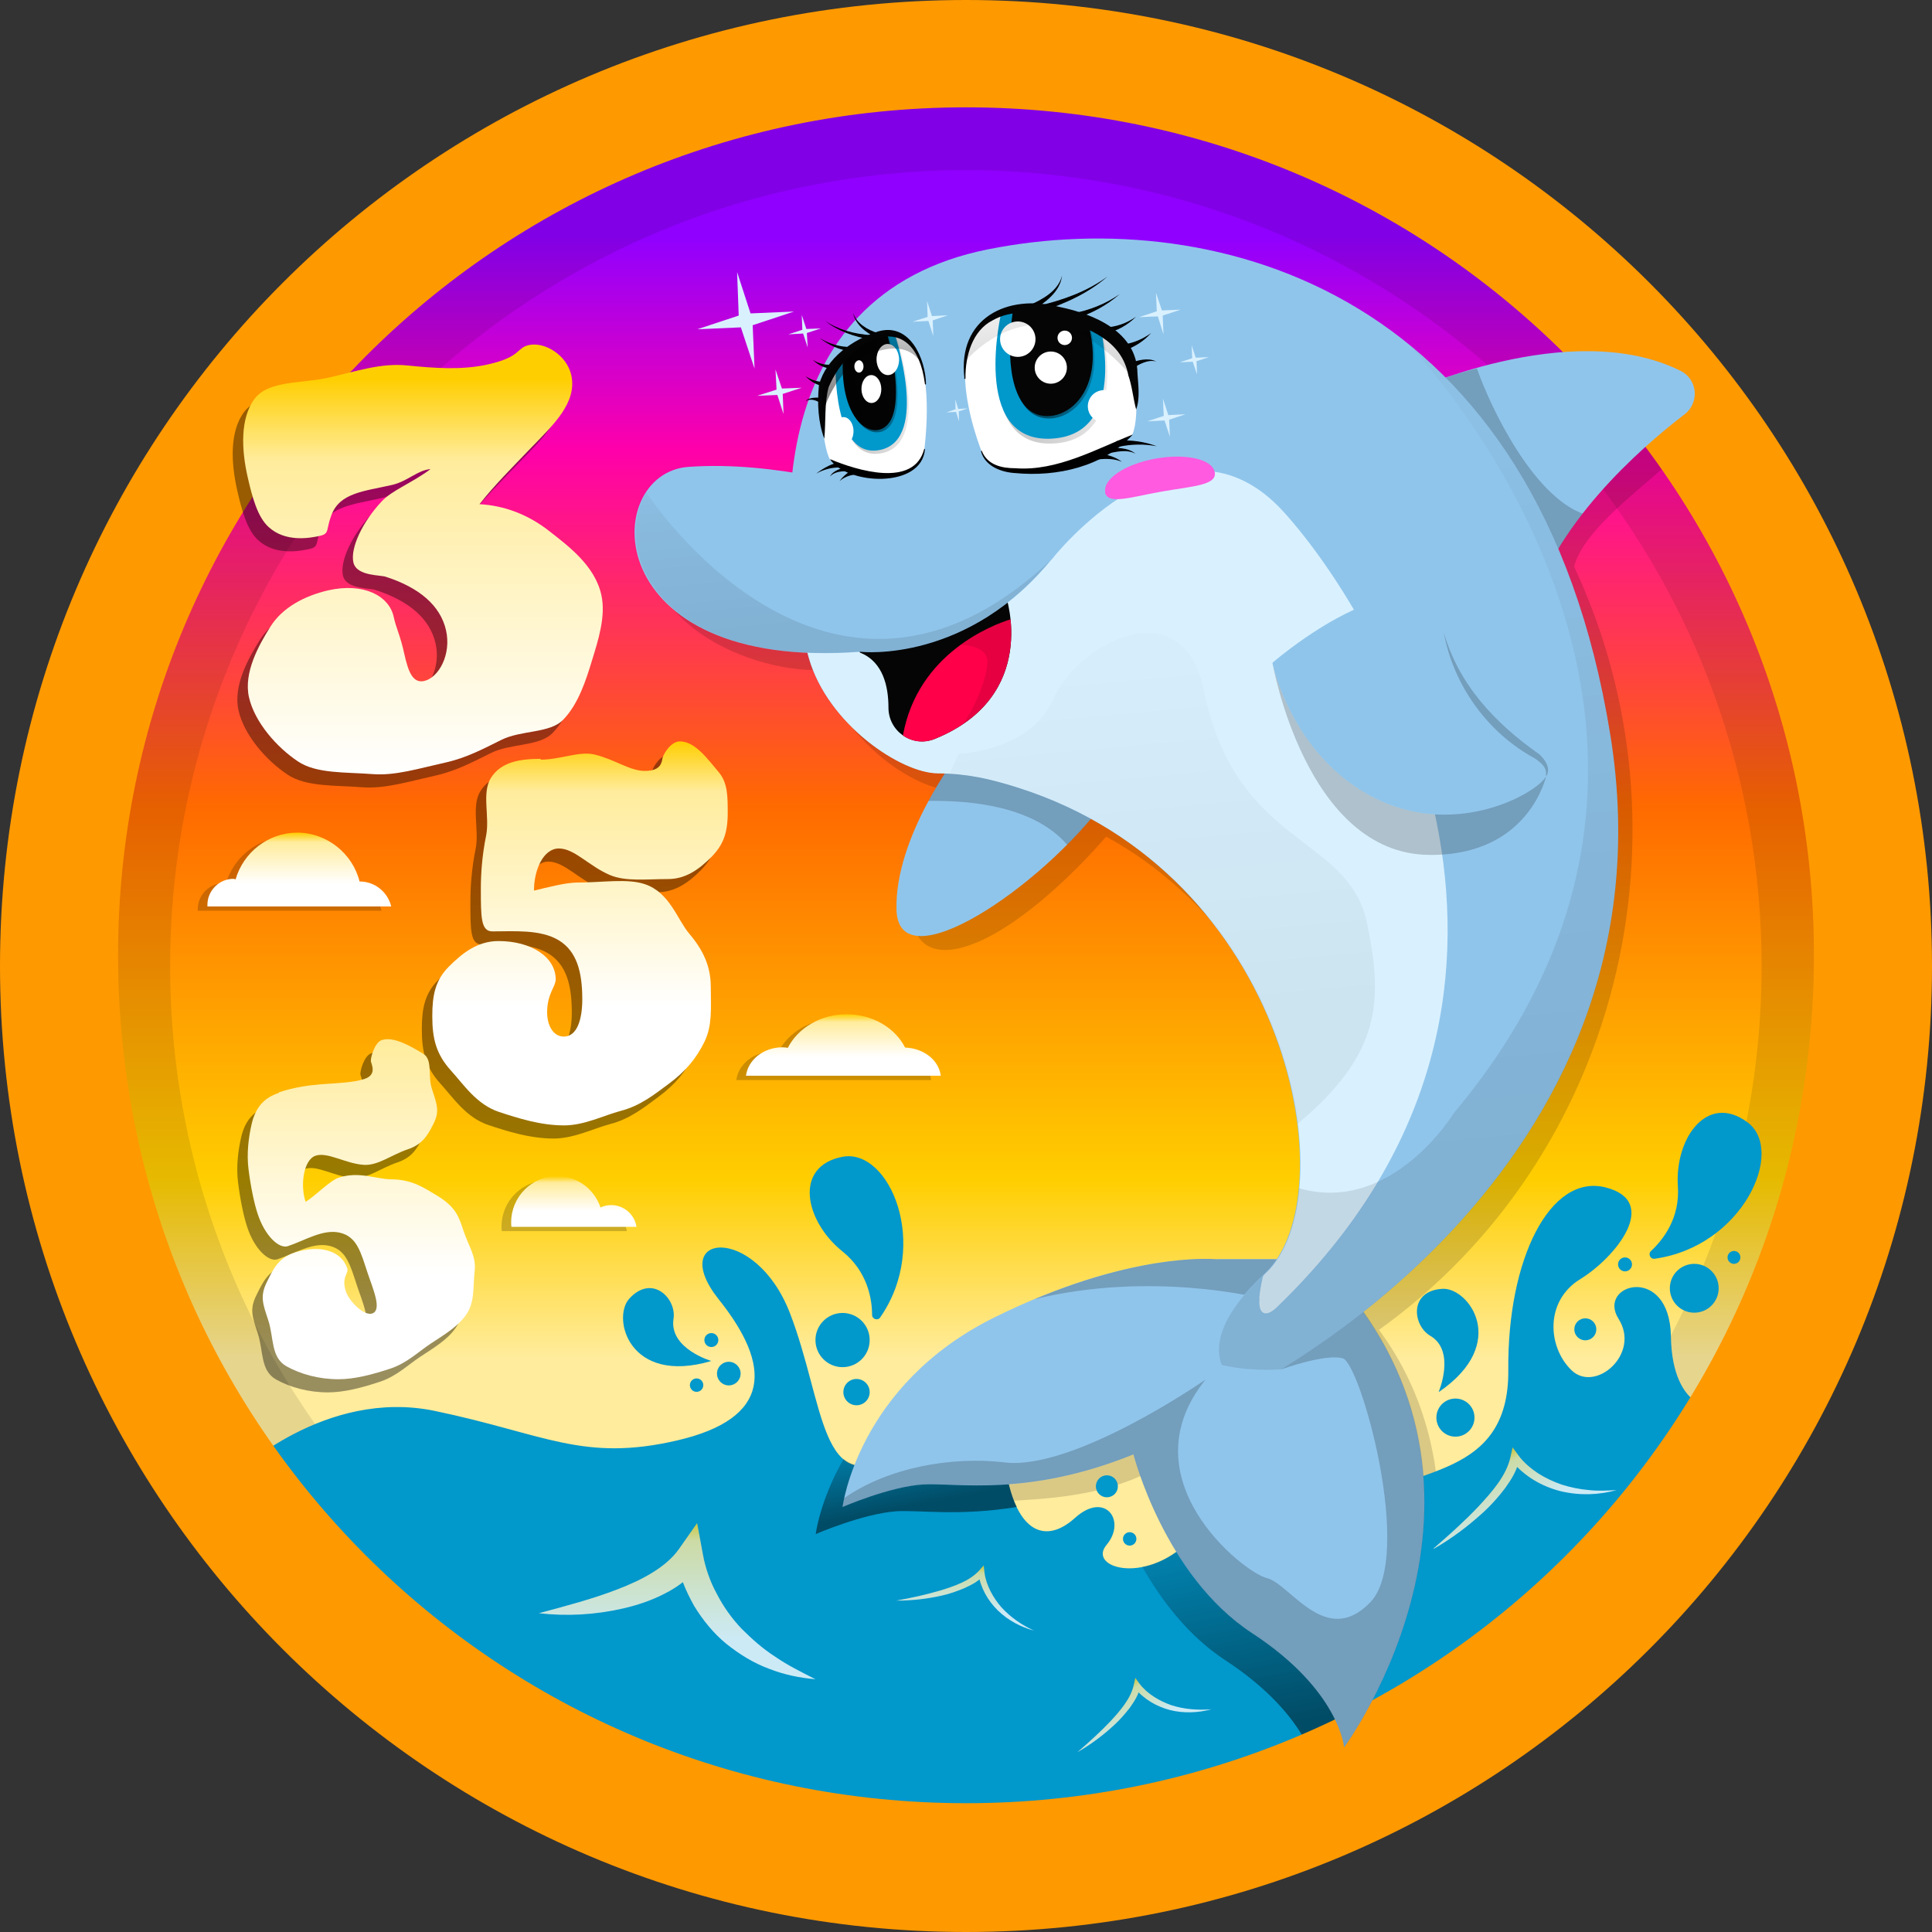 <?xml version="1.0" encoding="UTF-8"?>
<svg id="Layer_358" data-name="Layer 358" xmlns="http://www.w3.org/2000/svg" xmlns:xlink="http://www.w3.org/1999/xlink" viewBox="0 0 72 72">
  <rect x="0" y="0" width="72" height="72" fill="#333333" stroke="none"/>
  <defs>
    <style>
      .cls-1 {
        fill: #ff0049;
      }

      .cls-2 {
        fill: #050505;
      }

      .cls-3 {
        fill: url(#linear-gradient-7);
      }

      .cls-4 {
        fill: url(#linear-gradient-5);
      }

      .cls-5 {
        fill: #90c5eb;
      }

      .cls-6 {
        fill: url(#linear-gradient);
      }

      .cls-7 {
        fill: #f90;
      }

      .cls-8 {
        fill: url(#linear-gradient-9);
      }

      .cls-8, .cls-9 {
        opacity: .1;
      }

      .cls-10 {
        fill: url(#linear-gradient-4);
      }

      .cls-10, .cls-11, .cls-12 {
        opacity: .4;
      }

      .cls-11 {
        fill: url(#linear-gradient-6);
      }

      .cls-13 {
        fill: url(#linear-gradient-2);
      }

      .cls-13, .cls-14 {
        opacity: .5;
      }

      .cls-14 {
        fill: url(#linear-gradient-3);
      }

      .cls-15 {
        fill: url(#linear-gradient-8);
        opacity: .06;
      }

      .cls-16 {
        fill: #fff;
      }

      .cls-17 {
        fill: url(#linear-gradient-11);
        opacity: .3;
      }

      .cls-18 {
        fill: url(#linear-gradient-10);
      }

      .cls-18, .cls-19 {
        opacity: .2;
      }

      .cls-20 {
        fill: url(#linear-gradient-12);
      }

      .cls-21 {
        fill: url(#linear-gradient-13);
      }

      .cls-22 {
        fill: url(#linear-gradient-19);
      }

      .cls-23 {
        fill: url(#linear-gradient-14);
      }

      .cls-24 {
        fill: url(#linear-gradient-21);
      }

      .cls-25 {
        fill: url(#linear-gradient-20);
      }

      .cls-26 {
        fill: url(#linear-gradient-22);
      }

      .cls-27 {
        fill: url(#linear-gradient-15);
      }

      .cls-28 {
        fill: url(#linear-gradient-16);
      }

      .cls-29 {
        fill: url(#linear-gradient-17);
      }

      .cls-30 {
        fill: url(#linear-gradient-18);
      }

      .cls-31 {
        opacity: .8;
      }

      .cls-32 {
        opacity: .15;
      }

      .cls-33 {
        fill: #d9f1ff;
      }

      .cls-34 {
        fill: #0198cc;
      }

      .cls-35 {
        fill: #ff5ae0;
      }
    </style>
    <linearGradient id="linear-gradient" x1="36" y1="69.13" x2="36" y2="2.87" gradientUnits="userSpaceOnUse">
      <stop offset=".28" stop-color="#ffec9c"/>
      <stop offset=".38" stop-color="#ffce00"/>
      <stop offset=".5" stop-color="#ff9500"/>
      <stop offset=".59" stop-color="#ff6a00"/>
      <stop offset=".79" stop-color="#f0a"/>
      <stop offset=".91" stop-color="#9000ff"/>
    </linearGradient>
    <linearGradient id="linear-gradient-2" x1="34.19" y1="56.88" x2="33.47" y2="53.19" gradientUnits="userSpaceOnUse">
      <stop offset=".21" stop-color="#000"/>
      <stop offset="1" stop-color="#000" stop-opacity=".2"/>
    </linearGradient>
    <linearGradient id="linear-gradient-3" x1="49.07" y1="66.12" x2="47.14" y2="56.23" xlink:href="#linear-gradient-2"/>
    <linearGradient id="linear-gradient-4" x1="41.71" y1="13.33" x2="45.91" y2="13.33" gradientTransform="translate(-6.23 8.68) rotate(-10.27)" gradientUnits="userSpaceOnUse">
      <stop offset=".21" stop-color="#000" stop-opacity=".5"/>
      <stop offset="1" stop-color="#000" stop-opacity=".2"/>
    </linearGradient>
    <linearGradient id="linear-gradient-5" x1="42.35" y1="12.84" x2="45.5" y2="12.84" xlink:href="#linear-gradient-4"/>
    <linearGradient id="linear-gradient-6" x1="35.79" y1="12.92" x2="38.4" y2="12.92" xlink:href="#linear-gradient-4"/>
    <linearGradient id="linear-gradient-7" x1="36.1" y1="12.53" x2="38.07" y2="12.53" xlink:href="#linear-gradient-4"/>
    <linearGradient id="linear-gradient-8" x1="43.64" y1="42.02" x2="45.27" y2="23.35" gradientTransform="translate(-6.23 8.68) rotate(-10.27)" xlink:href="#linear-gradient-2"/>
    <linearGradient id="linear-gradient-9" x1="51.64" y1="51.83" x2="54.92" y2="14.31" gradientTransform="translate(-6.23 8.68) rotate(-10.27)" xlink:href="#linear-gradient-2"/>
    <linearGradient id="linear-gradient-10" x1="34.62" y1="22.23" x2="35.21" y2="15.55" xlink:href="#linear-gradient-4"/>
    <linearGradient id="linear-gradient-11" x1="43.65" y1="13.75" x2="43.92" y2="10.72" xlink:href="#linear-gradient-4"/>
    <linearGradient id="linear-gradient-12" x1="36.97" y1="13.46" x2="37.22" y2="10.61" xlink:href="#linear-gradient-4"/>
    <linearGradient id="linear-gradient-13" x1="15.78" y1="28.85" x2="15.78" y2="12.84" gradientUnits="userSpaceOnUse">
      <stop offset="0" stop-color="#fff"/>
      <stop offset=".73" stop-color="#ffec9c"/>
      <stop offset=".92" stop-color="#ffce00"/>
    </linearGradient>
    <linearGradient id="linear-gradient-14" x1="13.47" y1="51.39" x2="13.47" y2="38.73" gradientUnits="userSpaceOnUse">
      <stop offset=".31" stop-color="#fff"/>
      <stop offset="1" stop-color="#ffec9c"/>
    </linearGradient>
    <linearGradient id="linear-gradient-15" x1="21.61" y1="41.96" x2="21.61" y2="27.63" gradientUnits="userSpaceOnUse">
      <stop offset=".31" stop-color="#fff"/>
      <stop offset=".87" stop-color="#ffec9c"/>
      <stop offset="1" stop-color="#ffce00"/>
    </linearGradient>
    <linearGradient id="linear-gradient-16" x1="31.43" y1="40.09" x2="31.43" y2="37.79" xlink:href="#linear-gradient-15"/>
    <linearGradient id="linear-gradient-17" x1="11.14" y1="33.78" x2="11.14" y2="31.03" xlink:href="#linear-gradient-15"/>
    <linearGradient id="linear-gradient-18" x1="21.38" y1="45.72" x2="21.38" y2="43.83" xlink:href="#linear-gradient-15"/>
    <linearGradient id="linear-gradient-19" x1="25.23" y1="63.09" x2="25.23" y2="56.59" xlink:href="#linear-gradient-15"/>
    <linearGradient id="linear-gradient-20" x1="35.98" y1="60.89" x2="35.98" y2="58.3" xlink:href="#linear-gradient-15"/>
    <linearGradient id="linear-gradient-21" x1="43" y1="65.08" x2="41.7" y2="62.84" xlink:href="#linear-gradient-15"/>
    <linearGradient id="linear-gradient-22" x1="57.3" y1="57.42" x2="55.53" y2="54.37" xlink:href="#linear-gradient-15"/>
  </defs>
  <g id="_.svg" data-name=".svg">
    <path class="cls-6" d="M69.13,36c0,18.3-14.83,33.13-33.13,33.13S2.87,54.3,2.87,36C2.87,20.52,13.48,7.53,27.8,3.9c2.62-.67,5.37-1.03,8.19-1.03,2.45,0,4.85.27,7.15.78,14.86,3.26,25.97,16.5,25.97,32.35Z"/>
  </g>
  <g class="cls-32">
    <path d="M63.24,14.47c-2.38-1.18-5.44-.71-7.6-.11,0,0,0,0,0,0-.39.11-.78.23-1.16.36-.45-.47-.94-.88-1.43-1.29,0,0,.02.02.03.03-6.1-4.64-15.19-5.68-20.5-.98l-.2-.19c.02.1.07.19.12.27-.1.11-.19.23-.29.35l-.87-.31c.25.19.53.32.79.41-.12.15-.25.3-.35.46l-.64-.23c.21.15.41.23.6.29-.14.22-.28.44-.4.67l-.47-.14c.15.12.3.18.43.21-.1.19-.18.39-.27.58l-.42-.18c.14.12.28.19.4.23-.09.21-.19.43-.27.65-.04.01-.09.02-.12.06h.1c-.3.86-.48,1.75-.58,2.66-1.57-.09-4.34-.96-5.46.75,0,0,0,0,0,0-1.81,3.65,2.89,6.08,6.01,5.95.66,2.66,3.51,4.6,5.11,4.52-.21.33-.41.67-.6,1.01h0c-2.96,5.25-.13,7.02,5.16,1.62,0,0,0,0,0,0,.29-.31.59-.62.86-.94,5.4,2.91,9.71,10.46,6.95,16.39-3.06-.15-6.22.2-9.04,1.5,0,0,.01,0,.02,0-4.06,1.07-7.31,6.27-7.11,7.42,0,0,0,0,0,0-.02.11-.05.24-.06.33h0c2.8-1.49,7.23-.16,10.84-1.96.57,4.96,6.66,6.96,7.85,10.92,3.26-4.68,4.29-11.41.72-16.22,8.96-6.42,11.92-18.52,7.27-28.45.7-2.5,6.54-4.99,4.55-6.64Z"/>
  </g>
  <g id="_.svg-2" data-name=".svg" class="cls-9">
    <path d="M43.15,3.65c-2.3-.51-4.7-.78-7.15-.78-2.83,0-5.57.36-8.2,1.03C13.48,7.53,2.87,20.52,2.87,36c0,18.3,14.84,33.13,33.13,33.13s33.13-14.83,33.13-33.13c0-15.85-11.12-29.09-25.98-32.35ZM36,65.66c-16.38,0-29.66-13.28-29.66-29.66,0-13.85,9.5-25.48,22.32-28.74,2.35-.59,4.81-.92,7.34-.92,2.19,0,4.34.25,6.4.7,13.3,2.92,23.25,14.78,23.25,28.96,0,16.38-13.27,29.66-29.65,29.66Z"/>
  </g>
  <path class="cls-34" d="M8.8,54.92s3.31-3.19,7.4-2.34,5.51,1.92,9.04,1.1,3.53-2.77,1.55-5.25,1.35-2.86,2.65.51,1.12,7.04,3.97,5.2,3.67-2.22,4.03.37,1.49,3.08,2.62,2.06,1.93.11,1.18,1,1.6,1.55,3.25-.33,5.13.2,6.54-1.22,5.22-.84,5.18-4.96,1.55-7.33,3.62-6.81.38,2.61-.94,3.42-1.22,2.52-.33,3.39,2.59-.6,1.76-1.91,1.91-2.07,1.95.66,1.74,3.23,2.85,2.01-5.84,18.53-29.12,17.32-27.2-14.21-27.2-14.21Z"/>
  <path class="cls-13" d="M37.44,54.5c.1.7.25,1.25.45,1.66-2.13.35-3.62.11-4.47.16-1.24.08-3.02.85-3.02.85,0,0,.15-1.25,1.04-2.8.44.37,1.04.35,1.96-.24,2.85-1.84,3.68-2.22,4.04.37Z"/>
  <path class="cls-14" d="M49.09,66.12s-.16-2.11-3.43-4.25c-1.39-.91-2.39-2.25-3.09-3.48.6-.11,1.31-.46,1.91-1.15,1.65-1.89,5.13.2,6.54-1.22.26-.26.59-.45.96-.61.73,5.8-2.89,10.71-2.89,10.71Z"/>
  <path id="_.svg-3" data-name=".svg" class="cls-7" d="M0,36c0,19.91,16.11,36,36,36s36-16.09,36-36S55.91,0,36,0,0,16.11,0,36ZM4.4,35.6C4.4,18.2,18.49,4,36,4s31.6,14.11,31.6,31.6-14.09,31.6-31.6,31.6S4.4,53.11,4.4,35.6Z"/>
  <g>
    <path class="cls-5" d="M45.35,46.93s-3.22-.35-8.3,2.17c-5.09,2.52-5.65,7.06-5.65,7.06,0,0,1.78-.77,3.02-.84s3.87.48,7.82-1.12c0,0,1.15,4.52,4.42,6.66s3.43,4.26,3.43,4.26c0,0,7.33-9.92-.95-18.2h-3.78Z"/>
    <path class="cls-19" d="M48.47,46.92c-.22.56-.73,1.08-1.54,1.45,0,0-4.03-1.02-8.38.05,4.21-1.77,6.81-1.49,6.81-1.49h3.12Z"/>
    <path class="cls-19" d="M50.09,65.12s-.16-2.11-3.43-4.26c-3.27-2.14-4.42-6.66-4.42-6.66-3.95,1.6-6.58,1.04-7.82,1.12-1.24.08-3.02.84-3.02.84,0,0,.01-.12.06-.33,1.67-1.16,4.04-1.56,5.98-1.33,2.58.31,7.42-3.04,7.49-3.09-2.99,3.7,1.41,7.19,2.28,7.4.87.21,2.19,2.62,3.85.91,1.66-1.7-.36-8.92-1.02-9.1-.66-.18-2.28.41-2.28.41.09-.52,1.3-1.88,2.38-3.03,6.66,8.03-.04,17.11-.04,17.11Z"/>
    <path class="cls-5" d="M35.73,28.08s-2.4,3.09-2.32,5.83c.08,2.74,5.41-.83,7.82-4.12,0,0-3.34-2.1-5.5-1.71Z"/>
    <path class="cls-19" d="M41.23,29.79c-.41.56-.91,1.14-1.46,1.69-1.24-1.43-3.57-1.66-5.17-1.63.57-1.05,1.12-1.76,1.12-1.76,2.16-.4,5.5,1.71,5.5,1.71Z"/>
    <path class="cls-5" d="M52.35,14.67s6.17-2.9,10.28-.85c.64.32.71,1.19.15,1.62-1.71,1.31-4.92,4.14-5.81,7.53,0,0-4.46-4.05-4.62-8.3Z"/>
    <path class="cls-19" d="M58.99,19.13c-.89,1.14-1.66,2.45-2.02,3.85,0,0-4.46-4.05-4.62-8.3,0,0,.07-.03.2-.09.02-.01.05-.02.08-.03.03-.01.06-.02.09-.04.04-.02.09-.04.14-.06.02,0,.05-.02.07-.03.07-.03.15-.06.23-.09.02,0,.04-.02.06-.02.09-.03.19-.07.29-.11.04-.01.08-.03.12-.04.13-.05.26-.09.4-.14.04-.01.07-.02.11-.04.07-.02.14-.05.22-.07.03,0,.06-.02.09-.03,0,0,.01,0,.02,0,.04-.01.08-.03.13-.04.03,0,.05-.02.08-.02.05-.01.09-.03.14-.04.07-.02.15-.04.22-.06.52,1.49,2.09,4.74,3.96,5.42Z"/>
    <path class="cls-5" d="M37.92,29.34c-1.05-.33-1.88-.52-2.98-.53-1.36,0-4.09-1.82-4.8-4.29-1.22-4.28-1.85-13.53,6.69-15.23,8.54-1.7,20.51,1.58,23.18,18.08,2.68,16.5-13.65,24.44-13.65,24.44,0,0-2.56-1.25.77-4.35,3.11-2.88.96-14.9-9.22-18.12Z"/>
    <path class="cls-33" d="M46.93,48.37c.02-.22.06-.47.12-.73.01-.07.05-.13.1-.17,0,0,0,0,0,0,3.11-2.88.96-14.9-9.22-18.12-1.05-.33-1.88-.52-2.98-.53-1.36,0-4.09-1.82-4.8-4.29-.11-.38-.21-.8-.3-1.25.58-.39,1.15-.6,1.49-.5,1.53.41,7.86-1.94,7.86-1.94,0,0,4.75-6.07,8.65-1.75,3.79,4.2,11.72,18.07-.26,29.62-.42.41-.71.27-.65-.32Z"/>
    <path class="cls-2" d="M32.09,24.34c-.64-.28,3.75-1.2,5.4-2.12,0,0,1.27,3.73-2.66,5.32-.83.33-1.72-.28-1.72-1.17,0-.81-.21-1.68-1.01-2.03Z"/>
    <path class="cls-1" d="M37.66,23.07c.12,1.2-.08,3.36-2.83,4.47-.42.17-.85.1-1.18-.13.55-3.08,3.37-4.13,4.01-4.33Z"/>
    <path class="cls-16" d="M37.39,17.49c-.37-.06-.68-.32-.81-.67-.4-1.06-1.11-3.4-.09-4.62,1.34-1.61,4.73-.12,5.29.6s.72,2.71.42,3.39c0,0-2.12,1.74-4.81,1.3Z"/>
    <path class="cls-10" d="M37.4,11.8s-1.15,4.81,1.79,4.73,1.9-4.16,1.9-4.16c0,0-2.01-1.19-3.69-.57Z"/>
    <path d="M42.21,16.2c-1.09,1.19-2.81,1.58-4.38,1.43-.51-.03-1.12-.25-1.27-.81,0-.02.02-.03.03-.01.21.52.74.64,1.25.64,1.55.12,3.04-.73,4.36-1.25h0Z"/>
    <path d="M38.73,11.39c.89-.21,1.79-.53,2.55-1.09-.71.62-1.59,1.02-2.49,1.31-.06.02-.12-.01-.14-.07-.02-.06.02-.13.09-.15h0Z"/>
    <path d="M39.97,11.68c.61-.11,1.23-.35,1.76-.72-.49.43-1.08.74-1.72.94-.15.05-.21-.2-.05-.22h0Z"/>
    <path d="M41.16,12.2c.4,0,.83-.15,1.18-.4-.31.31-.7.54-1.17.63-.06.01-.12-.03-.13-.09-.01-.07.05-.14.12-.13h0Z"/>
    <path d="M41.86,12.84c.36-.05.73-.2,1.04-.43-.26.29-.6.52-1,.65-.06.02-.12-.01-.14-.07-.02-.07.03-.15.1-.15h0Z"/>
    <path d="M42.09,13.54c.32-.12.69-.22,1-.07-.33-.08-.64.11-.9.27-.14.09-.26-.15-.1-.2h0Z"/>
    <path d="M38.35,11.38c.5-.22,1.09-.54,1.23-1.11-.07.61-.64,1.02-1.14,1.32-.05.03-.12.01-.15-.04-.04-.06,0-.14.06-.16h0Z"/>
    <path d="M41.67,16.42c.5-.03.99.04,1.44.21-.47-.09-.96-.08-1.41.02-.16.04-.19-.22-.03-.22h0Z"/>
    <path d="M41.21,16.68c.37.01.81-.02,1.11.23-.33-.18-.74-.07-1.08,0-.16.04-.19-.22-.03-.22h0Z"/>
    <path d="M40.94,16.89c.31.05.62.13.87.32-.28-.12-.59-.12-.87-.09-.17.02-.17-.25,0-.23h0Z"/>
    <path class="cls-34" d="M37.32,11.62s-1.15,4.81,1.79,4.73,1.9-4.16,1.9-4.16c0,0-2.01-1.19-3.69-.57Z"/>
    <path class="cls-4" d="M37.81,11.68s-.44,2.46.43,3.52,3.16-.02,2.39-2.99c0,0-1.54-.9-2.82-.53Z"/>
    <path class="cls-2" d="M37.75,11.59s-.44,2.46.43,3.52,3.16-.02,2.39-2.99c0,0-1.54-.9-2.82-.53Z"/>
    <path class="cls-2" d="M35.94,14.09c-.26-2.22,1.58-3.16,3.55-2.65,1.26.26,2.89.92,2.9,2.48.03.44.1.95-.05,1.34-.11-.41-.15-.87-.29-1.27-.25-1.32-1.47-1.75-2.66-2.16-.79-.21-1.69-.3-2.4.11-.75.38-1.02,1.32-1.01,2.16,0,.03-.05.03-.05,0h0Z"/>
    <circle class="cls-16" cx="37.93" cy="12.64" r=".66"/>
    <circle class="cls-16" cx="39.16" cy="13.7" r=".6"/>
    <circle class="cls-16" cx="39.68" cy="12.59" r=".27"/>
    <circle class="cls-16" cx="41.14" cy="15.14" r=".6"/>
    <path class="cls-16" d="M34.04,17.44c.22-.11.38-.38.41-.7.11-.97.26-3.08-.52-3.95-1.03-1.15-2.92.68-3.17,1.38s-.11,2.43.17,2.96c0,0,1.52,1.13,3.12.32Z"/>
    <path d="M30.93,17.11c1,.42,3.13,1.08,3.51-.37,0-.02.03-.01.03,0-.12,1.49-2.92,1.33-3.54.37h0Z"/>
    <path d="M32.44,12.65c-.61-.1-1.21-.31-1.69-.69.51.34,1.12.49,1.7.53.12,0,.1.18-.01.17h0Z"/>
    <path d="M31.72,13.1c-.44-.06-.84-.24-1.17-.5.36.22.78.34,1.17.33.12-.01.12.18,0,.17h0Z"/>
    <path class="cls-11" d="M33.41,12.56s1.31,3.9-.51,4.32-1.69-3.23-1.69-3.23c0,0,1.08-1.34,2.2-1.09Z"/>
    <path d="M31.09,13.74c-.32.01-.6-.13-.8-.33.24.16.54.22.78.16.12-.03.14.16.02.17h0Z"/>
    <path d="M30.71,14.4c-.28-.05-.51-.19-.69-.38.21.14.47.22.69.21.13-.02.12.19,0,.17h0Z"/>
    <path d="M30.59,15.02c-.16-.09-.38-.19-.56-.07.08-.16.71-.2.69.02-.01.06-.08.08-.13.05h0Z"/>
    <path d="M32.64,12.57c-.39-.18-.77-.49-.85-.92.13.41.54.64.91.76.12.03.06.21-.05.16h0Z"/>
    <path d="M31.28,17.42c-.29,0-.6.08-.86.23.15-.13.8-.55.95-.33,0,.05-.04.1-.09.1h0Z"/>
    <path d="M31.6,17.56c-.23,0-.5.01-.67.2.12-.23.41-.3.65-.37.05,0,.09.02.1.06.01.05-.03.1-.08.1h0Z"/>
    <path d="M31.82,17.69c-.18.03-.38.1-.53.24.07-.12.46-.52.6-.36.03.05-.01.11-.07.12h0Z"/>
    <path class="cls-34" d="M33.34,12.44s1.31,3.9-.51,4.32-1.69-3.23-1.69-3.23c0,0,1.08-1.34,2.2-1.09Z"/>
    <path class="cls-2" d="M33.07,12.48s.58,2.03.18,3.06-1.95.5-1.84-2.15c0,0,.83-1.02,1.67-.91Z"/>
    <path class="cls-2" d="M34.47,14.31c-.38-2.91-2.8-1.77-3.59.12-.16.59-.1,1.29-.16,1.92-.23-.61-.27-1.31-.2-2,.27-1.01,1.26-1.7,2.21-2,1.18-.34,1.76,1.02,1.78,1.96,0,.02-.03.03-.04,0h0Z"/>
    <path class="cls-3" d="M33.13,12.56s.58,2.03.18,3.06-1.95.5-1.84-2.15c0,0,.83-1.02,1.67-.91Z"/>
    <ellipse class="cls-16" cx="33.09" cy="13.4" rx=".42" ry=".58" transform="translate(-.21 .52) rotate(-.9)"/>
    <ellipse class="cls-16" cx="32.47" cy="14.5" rx=".37" ry=".52" transform="translate(-.22 .51) rotate(-.9)"/>
    <ellipse class="cls-16" cx="32.01" cy="13.65" rx=".17" ry=".23" transform="translate(-.21 .51) rotate(-.9)"/>
    <ellipse class="cls-16" cx="31.44" cy="16.06" rx=".37" ry=".52" transform="translate(-.25 .5) rotate(-.9)"/>
    <path class="cls-5" d="M53.8,23.55c1.14,4.31,4.18,4.31,3.83,5.35-.19.55-3.25,2.41-6.38.85s-3.83-5.05-3.83-5.05c0,0,1.88-1.64,3.79-2.28,1.02-.34,2.14.15,2.6,1.12h0Z"/>
    <path class="cls-35" d="M41.18,18.34c.09.49.98.18,2.11-.02s2.07-.23,1.98-.72-1.07-.71-2.2-.51-1.97.76-1.88,1.25Z"/>
    <path class="cls-19" d="M57.63,28.9c-.19.55-3.25,2.41-6.38.85s-3.83-5.05-3.83-5.05c0,0,1.24,7.12,5.84,7.16,3.75.04,4.37-2.97,4.37-2.97Z"/>
    <g class="cls-19">
      <path d="M53.8,23.55c.56,1.97,1.92,3.4,3.55,4.55.21.18.45.51.29.8,0,.02-.03,0-.03-.01.05-.29-.19-.47-.4-.62-1.78-.96-3.06-2.75-3.41-4.73h0Z"/>
    </g>
    <path class="cls-5" d="M32.4,18.25s-3.47-1.09-6.75-.85-3.41,7.63,6.43,6.89c0,0,4.02.46,7.22-3.58"/>
    <path class="cls-15" d="M48.36,41.87c-.59-4.61-3.81-10.43-10.43-12.52-.9-.28-1.64-.46-2.53-.51.17-.45.33-.75.33-.75,0,0,2.68-.08,3.53-2.05.85-1.97,4.8-4.22,5.61-.28,1.2,5.82,5.37,5.33,6.07,8.63.65,3.05.43,4.96-2.58,7.49Z"/>
    <path class="cls-8" d="M60.02,27.37c2.19,13.53-8.38,21.3-12.27,23.66h0c-.82.05-1.56-.01-2.22-.16-.26-.7-.11-1.8,1.61-3.41.71-.66,1.14-1.79,1.27-3.18,3.47,1,5.78-2.81,5.78-2.81,12.08-14.41-1.54-28.48-1.75-28.69,3.57,2.86,6.43,7.51,7.58,14.59Z"/>
    <path class="cls-18" d="M39.19,20.83c-3.18,3.9-7.11,3.45-7.11,3.45-7.75.59-9.27-3.89-7.99-5.92,0,0,6.75,10.4,15.11,2.47Z"/>
    <path class="cls-17" d="M42.26,14.14c-3.4-4.13-6.23-.74-6.27-.69.06-.48.21-.92.5-1.26,1.35-1.61,4.73-.12,5.29.6.23.29.39.8.48,1.35Z"/>
    <path class="cls-20" d="M34.32,13.53c-.14-.25-.59-.81-1.77-.39-1.46.51-1.91,2.31-1.92,2.37-.02-.52.01-1.03.12-1.34.25-.7,2.15-2.53,3.17-1.38.17.2.3.45.4.75Z"/>
    <polygon class="cls-33" points="27.47 10.14 27.97 11.68 29.59 11.61 28.05 12.12 28.12 13.74 27.61 12.2 25.99 12.27 27.53 11.76 27.47 10.14"/>
    <polygon class="cls-33" points="28.9 13.77 29.14 14.48 29.88 14.45 29.17 14.68 29.2 15.43 28.97 14.72 28.22 14.75 28.94 14.52 28.9 13.77"/>
    <polygon class="cls-33" points="34.55 11.22 34.73 11.78 35.32 11.75 34.76 11.94 34.78 12.52 34.6 11.96 34.01 11.99 34.57 11.81 34.55 11.22"/>
    <polygon class="cls-33" points="43.34 14.86 43.54 15.47 44.18 15.44 43.57 15.64 43.6 16.28 43.4 15.67 42.76 15.7 43.37 15.5 43.34 14.86"/>
    <polygon class="cls-33" points="44.41 12.87 44.56 13.33 45.05 13.31 44.59 13.46 44.61 13.95 44.45 13.48 43.97 13.5 44.43 13.35 44.41 12.87"/>
    <polygon class="cls-33" points="35.6 14.89 35.71 15.24 36.07 15.22 35.73 15.33 35.74 15.7 35.63 15.35 35.27 15.37 35.61 15.25 35.6 14.89"/>
    <polygon class="cls-33" points="29.88 11.74 30.05 12.26 30.59 12.24 30.07 12.41 30.1 12.95 29.93 12.43 29.38 12.46 29.9 12.29 29.88 11.74"/>
    <polygon class="cls-33" points="43.08 10.91 43.3 11.57 44 11.54 43.33 11.76 43.36 12.46 43.15 11.79 42.45 11.82 43.11 11.6 43.08 10.91"/>
    <path class="cls-9" d="M37.66,23.07c.11,1.02-.03,2.74-1.77,3.91.59-.84.9-1.89.91-2.3.02-.65-1-.65-1.03-.65.03-.02.06-.04.08-.06.77-.55,1.51-.81,1.8-.91Z"/>
  </g>
  <path class="cls-34" d="M32.8,49.1c-.09.13-.3.06-.3-.1,0-.61-.18-1.62-1.1-2.36-1.41-1.13-1.84-3.18,0-3.53,1.74-.33,3.29,3.27,1.4,5.99Z"/>
  <path class="cls-34" d="M61.66,46.91c-.16.02-.25-.18-.13-.29.45-.42,1.08-1.22,1-2.41-.12-1.8,1.1-3.5,2.6-2.38,1.42,1.06-.19,4.63-3.47,5.08Z"/>
  <path class="cls-34" d="M26.51,50.72s-1.58-.46-1.41-1.57c.12-.76-.8-1.69-1.65-.75-.65.71-.02,3.23,3.06,2.32Z"/>
  <path class="cls-34" d="M53.62,51.86s.64-1.52-.32-2.08c-.66-.39-.8-1.68.46-1.75.96-.05,2.52,2.02-.13,3.84Z"/>
  <circle class="cls-34" cx="27.16" cy="51.19" r=".44"/>
  <circle class="cls-34" cx="25.96" cy="51.62" r=".25"/>
  <circle class="cls-34" cx="26.51" cy="49.94" r=".26"/>
  <circle class="cls-34" cx="31.4" cy="49.94" r="1.01"/>
  <circle class="cls-34" cx="31.92" cy="51.88" r=".49"/>
  <circle class="cls-34" cx="41.25" cy="55.39" r=".41"/>
  <circle class="cls-34" cx="42.1" cy="57.35" r=".25"/>
  <circle class="cls-34" cx="54.24" cy="52.83" r=".71"/>
  <circle class="cls-34" cx="59.08" cy="49.54" r=".41"/>
  <circle class="cls-34" cx="60.56" cy="47.12" r=".26"/>
  <circle class="cls-34" cx="63.14" cy="48.01" r=".91"/>
  <circle class="cls-34" cx="64.62" cy="46.86" r=".24"/>
  <path class="cls-19" d="M34.7,40.25h-7.26c.08-.6.66-1.06,1.36-1.06.07,0,.14.01.2.02.37-.73,1.21-1.25,2.19-1.25s1.81.51,2.18,1.24c.69.02,1.26.47,1.33,1.05Z"/>
  <path class="cls-19" d="M14.21,33.94h-6.84s0-.04,0-.06c0-.53.44-.97.97-.97.03,0,.05.02.08.02.29-1,1.21-1.74,2.3-1.74s2.06.77,2.32,1.82c.58,0,1.05.4,1.18.93Z"/>
  <path class="cls-19" d="M23.36,45.88h-4.66c-.01-.06-.01-.11-.01-.17,0-.95.77-1.72,1.71-1.72.76,0,1.39.49,1.62,1.17.12-.06.25-.09.4-.09.47,0,.87.35.94.81Z"/>
  <g class="cls-12">
    <path d="M15.69,17.97c-.5.02-.87.45-1.46.59-1.05.24-1.96.29-2.27,1.13-.21.55-.06.69-.43.77-.4.09-1.29.24-1.91-.33-.41-.37-.61-1.11-.78-1.86-.23-1.01-.29-2.19.26-2.92.52-.69,1.75-.56,2.77-.79s1.92-.55,2.92-.45,2.04.18,3.01-.04c1.24-.28,1.04-.61,1.52-.72.59-.13,1.41.37,1.58,1.12.23,1.03-.7,1.88-1.46,2.67s-1.42,1.45-1.96,2.14c.92.05,1.81.38,2.61,1.01.7.55,1.69,1.28,1.93,2.37.18.8-.13,1.73-.35,2.45s-.5,1.61-1.07,2.2c-.5.52-1.57.38-2.32.76-.65.32-1.27.66-2.08.84-.99.22-1.85.49-2.68.43-1.03-.08-2.11-.01-2.8-.47-.8-.53-1.62-1.47-1.83-2.39s.36-1.94.8-2.64,1.25-1.14,2.15-1.35c1.33-.3,2.27.21,2.44.98.1.46.24.67.4,1.4.14.62.3,1.09.73,1,.55-.12,1.03-.99.82-1.9s-.99-1.58-2.23-1.98c-.16-.08-1.1-.01-1.22-.54s.33-1.5,1.05-2.27c.4-.43,1.14-.69,1.84-1.22Z"/>
  </g>
  <g class="cls-12">
    <path d="M10,41.2c.57-.19,1.08-.26,1.56-.3.63-.05,1.2-.06,1.63-.2.46-.15.28-.51.24-.66-.01-.14.14-.7.41-.79.45-.15,1.13.26,1.54.51.37.22.16.83.33,1.32.2.61.28.83.06,1.28-.25.51-.46.79-.96.96-.62.21-1.12.62-1.65.58-.69-.05-1.34-.49-1.79-.34s-.58,1.11-.37,1.72c.37-.23.9-.79,1.23-.9.75-.25,1.38.05,1.95.06.8,0,1.25.33,1.74.62.7.43.8.81.96,1.29.2.6.48.95.42,1.5-.07.58.02,1.15-.32,1.64-.32.45-.8.73-1.33,1.08-.45.3-.88.72-1.48.92-.69.23-1.35.4-1.95.4-.73,0-1.41-.19-1.93-.48-.59-.33-.47-1.06-.68-1.71-.2-.61-.32-.89-.06-1.42s.44-.91,1.04-1.11c.94-.31,1.74-.07,1.96.58.07.21-.23.32-.05.87.13.38.68.92.98.82.38-.13.03-.91-.17-1.51-.26-.79-.4-1.35-1.03-1.5s-1.31.29-1.94.5c-.33.11-.86-.38-1.13-1.21-.13-.39-.26-1.02-.34-1.67-.07-.57,0-1.16.12-1.68.14-.58.43-.96,1.01-1.15Z"/>
  </g>
  <g class="cls-12">
    <path d="M19.76,28.8c.74,0,1.44-.33,2.01-.19.75.18,1.31.61,1.87.61.59,0,.63-.3.66-.48.04-.16.31-.62.65-.62.58,0,1.06.7,1.44,1.14.34.4.34.9.34,1.53,0,.78-.19,1.21-.61,1.64-.49.49-.98.82-1.62.82-.79,0-1.57.1-2.16-.15-.78-.33-1.32-.99-1.9-.99s-.93.79-.93,1.57c.51-.12,1.18-.3,1.61-.3.96,0,1.86-.16,2.52.06.93.31,1.21,1.32,1.66,1.85.65.76.8,1.4.8,2.01,0,.77.06,1.39-.23,2-.31.64-.72,1.12-1.31,1.56-.54.4-1.08.84-1.82,1.03-.64.17-1.35.54-2.11.54-.88,0-1.72-.27-2.42-.5-.84-.28-1.31-1.01-1.8-1.55-.55-.61-.69-1.19-.69-2.02,0-.78.11-1.34.62-1.85s1.07-.95,1.85-.95c1.21,0,2.13.59,2.13,1.43,0,.27-.32.53-.32,1.23,0,.49.23.9.62.9.49,0,.69-.62.69-1.39,0-1.01-.2-1.79-.88-2.2s-1.66-.33-2.47-.33c-.43,0-.43-.53-.43-1.6,0-.51.04-1.21.2-1.99.13-.69-.17-1.57.17-2.12.38-.62,1.12-.72,1.86-.72Z"/>
  </g>
  <path class="cls-21" d="M16.08,17.48c-.5.02-.87.45-1.46.59-1.05.24-1.96.29-2.27,1.13-.21.55-.06.69-.43.77-.4.09-1.29.24-1.91-.33-.41-.37-.61-1.11-.78-1.86-.23-1.01-.29-2.19.26-2.92.52-.69,1.75-.56,2.77-.79s1.92-.55,2.92-.45,2.04.18,3.01-.04c1.24-.28,1.04-.61,1.52-.72.59-.13,1.41.37,1.58,1.12.23,1.03-.7,1.88-1.46,2.67s-1.42,1.45-1.96,2.14c.92.05,1.81.38,2.61,1.01.7.55,1.69,1.28,1.93,2.37.18.8-.13,1.73-.35,2.45s-.5,1.61-1.07,2.2c-.5.52-1.57.38-2.32.76-.65.32-1.27.66-2.08.84-.99.22-1.85.49-2.68.43-1.03-.08-2.11-.01-2.8-.47-.8-.53-1.62-1.47-1.83-2.39s.36-1.94.8-2.64,1.25-1.14,2.15-1.35c1.33-.3,2.27.21,2.44.98.1.46.24.67.4,1.4.14.62.3,1.09.73,1,.55-.12,1.03-.99.82-1.9s-.99-1.58-2.23-1.98c-.16-.08-1.1-.01-1.22-.54s.33-1.5,1.05-2.27c.4-.43,1.14-.69,1.84-1.22Z"/>
  <path class="cls-23" d="M10.39,40.71c.57-.19,1.08-.26,1.56-.3.63-.05,1.2-.06,1.63-.2.46-.15.28-.51.24-.66-.01-.14.14-.7.41-.79.45-.15,1.13.26,1.54.51.37.22.16.83.33,1.32.2.61.28.83.06,1.28-.25.51-.46.79-.96.96-.62.21-1.12.62-1.65.58-.69-.05-1.34-.49-1.79-.34s-.58,1.11-.37,1.72c.37-.23.9-.79,1.23-.9.75-.25,1.38.05,1.95.06.8,0,1.25.33,1.74.62.7.43.8.81.96,1.29.2.6.48.95.42,1.5-.07.58.02,1.15-.32,1.64-.32.45-.8.73-1.33,1.08-.45.3-.88.72-1.48.92-.69.23-1.35.4-1.95.4-.73,0-1.41-.19-1.93-.48-.59-.33-.47-1.06-.68-1.71-.2-.61-.32-.89-.06-1.42s.44-.91,1.04-1.11c.94-.31,1.74-.07,1.96.58.07.21-.23.32-.05.87.13.38.68.92.98.82.38-.13.03-.91-.17-1.51-.26-.79-.4-1.35-1.03-1.5s-1.31.29-1.94.5c-.33.11-.86-.38-1.13-1.21-.13-.39-.26-1.02-.34-1.67-.07-.57,0-1.16.12-1.68.14-.58.43-.96,1.01-1.15Z"/>
  <path class="cls-27" d="M20.15,28.31c.74,0,1.44-.33,2.01-.19.75.18,1.31.61,1.87.61.59,0,.63-.3.66-.48.04-.16.31-.62.65-.62.58,0,1.06.7,1.44,1.14.34.4.34.9.34,1.53,0,.78-.19,1.21-.61,1.64-.49.49-.98.82-1.62.82-.79,0-1.57.1-2.16-.15-.78-.33-1.32-.99-1.9-.99s-.93.79-.93,1.57c.51-.12,1.18-.3,1.61-.3.96,0,1.86-.16,2.52.06.93.31,1.21,1.32,1.66,1.85.65.76.8,1.4.8,2.01,0,.77.06,1.39-.23,2-.31.64-.72,1.12-1.31,1.56-.54.4-1.08.84-1.82,1.03-.64.17-1.35.54-2.11.54-.88,0-1.72-.27-2.42-.5-.84-.28-1.31-1.01-1.8-1.55-.55-.61-.69-1.19-.69-2.02,0-.78.11-1.34.62-1.85s1.07-.95,1.85-.95c1.21,0,2.13.59,2.13,1.43,0,.27-.32.53-.32,1.23,0,.49.23.9.62.9.49,0,.69-.62.69-1.39,0-1.01-.2-1.79-.88-2.2s-1.66-.33-2.47-.33c-.43,0-.43-.53-.43-1.6,0-.51.04-1.21.2-1.99.13-.69-.17-1.57.17-2.12.38-.62,1.12-.72,1.86-.72Z"/>
  <path class="cls-28" d="M35.06,40.09h-7.26c.08-.6.66-1.06,1.36-1.06.07,0,.14.01.2.02.37-.73,1.21-1.25,2.19-1.25s1.81.51,2.18,1.24c.69.02,1.26.47,1.33,1.05Z"/>
  <path class="cls-29" d="M14.57,33.78h-6.84s0-.04,0-.06c0-.53.44-.97.97-.97.03,0,.05.02.08.02.29-1,1.21-1.74,2.3-1.74s2.06.77,2.32,1.82c.58,0,1.05.4,1.18.93Z"/>
  <path class="cls-30" d="M23.72,45.72h-4.66c-.01-.06-.01-.11-.01-.17,0-.95.77-1.72,1.71-1.72.76,0,1.39.49,1.62,1.17.12-.06.25-.09.4-.09.47,0,.87.35.94.81Z"/>
  <g class="cls-31">
    <path class="cls-22" d="M20.08,60.12c1.01-.27,2-.53,2.93-.89.92-.35,1.82-.83,2.29-1.5l.68-.97.22,1.19c.08.45.26.99.51,1.44.24.47.55.91.92,1.3.38.38.79.75,1.26,1.05.46.32.97.57,1.5.84-.59-.05-1.17-.17-1.73-.39-.57-.21-1.09-.53-1.58-.92-.48-.39-.88-.88-1.21-1.42-.31-.56-.56-1.11-.65-1.8l.9.22c-.37.51-.85.87-1.35,1.12-.5.26-1.02.43-1.54.55-1.04.24-2.1.3-3.15.18Z"/>
  </g>
  <g class="cls-31">
    <path class="cls-25" d="M33.4,59.65c.56-.1,1.11-.22,1.65-.38.52-.16,1.08-.35,1.43-.73l.18-.2.03.27c.06.46.31.92.63,1.29.33.36.75.66,1.22.87-.49-.13-.97-.38-1.35-.75-.38-.37-.65-.85-.74-1.4l.22.07c-.2.25-.48.38-.74.5-.27.11-.54.21-.82.27-.56.13-1.13.19-1.7.19Z"/>
  </g>
  <g class="cls-31">
    <path class="cls-24" d="M40.15,65.3c.43-.37.85-.75,1.23-1.15.37-.4.76-.85.87-1.35l.06-.27.16.22c.28.37.73.64,1.19.8.47.15.98.19,1.49.15-.49.13-1.03.16-1.54.03-.51-.13-.99-.41-1.34-.84l.22-.05c-.05.32-.22.57-.39.81-.18.23-.37.45-.58.64-.42.39-.88.73-1.37,1.01Z"/>
  </g>
  <g class="cls-31">
    <path class="cls-26" d="M53.42,57.71c.59-.51,1.16-1.02,1.68-1.57.51-.55,1.04-1.15,1.19-1.84l.08-.36.22.3c.18.25.45.48.72.66.28.18.58.32.9.43.32.1.65.17,1,.2.34.04.69.02,1.04,0-.67.19-1.4.21-2.1.04-.7-.18-1.34-.55-1.83-1.14l.3-.07c-.07.43-.3.78-.53,1.1-.24.32-.5.61-.79.88-.58.53-1.2,1-1.87,1.38Z"/>
  </g>
</svg>